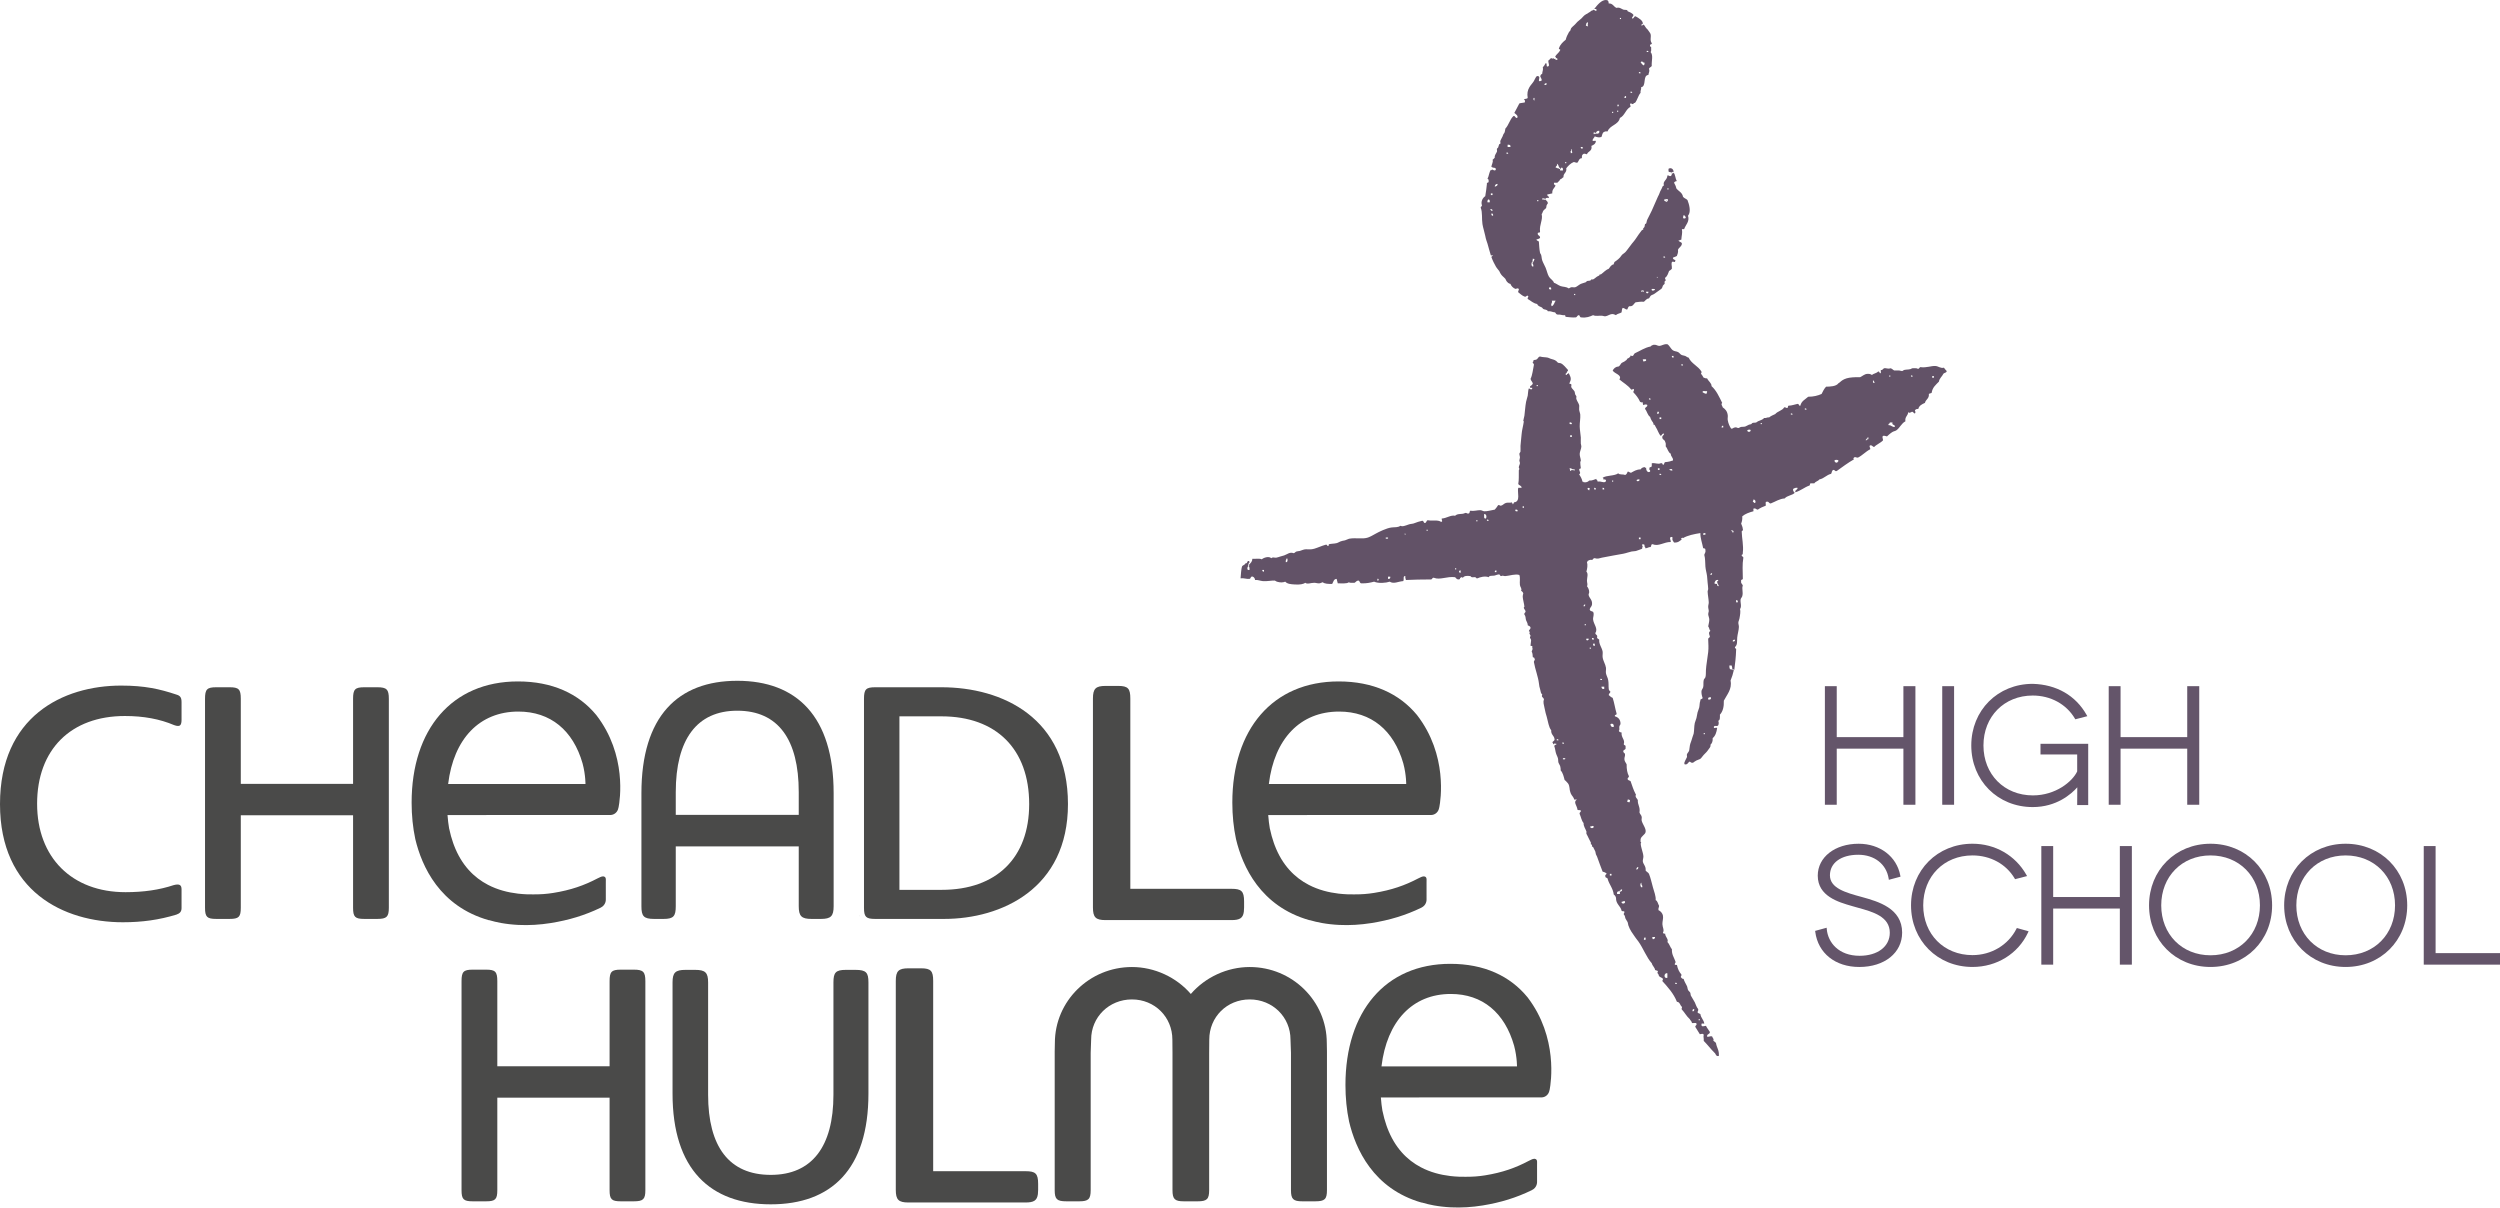 <?xml version="1.0" encoding="utf-8"?>
<!-- Generator: Adobe Illustrator 16.0.3, SVG Export Plug-In . SVG Version: 6.00 Build 0)  -->
<!DOCTYPE svg PUBLIC "-//W3C//DTD SVG 1.1//EN" "http://www.w3.org/Graphics/SVG/1.1/DTD/svg11.dtd">
<svg version="1.1" id="Layer_1" xmlns="http://www.w3.org/2000/svg" xmlns:xlink="http://www.w3.org/1999/xlink" x="0px" y="0px"
	 width="1046.796px" height="505.603px" viewBox="0 0 1046.796 505.603" enable-background="new 0 0 1046.796 505.603"
	 xml:space="preserve">
<g>
	<g>
		<path fill="#4A4A49" d="M52.29,299.805c7.835,0,14.583,1.249,20.632,3.818c0.632,0.23,1.182,0.354,1.615,0.354
			c0.733,0,1.482-0.305,1.482-2.561v-7.418c0-1.908-0.546-2.707-2.164-3.169c-6.976-2.324-13.264-3.761-23.105-3.761
			C26.215,287.068,0,300.104,0,336.689c0,36.482,26.577,49.479,51.449,49.479c8.113,0,15.229-1.015,22.398-3.197
			c1.519-0.506,2.172-1.328,2.172-2.75v-7.838c0-1.944-0.987-2.374-3.304-1.766c-5.953,1.986-12.552,2.955-20.146,2.955
			c-22.495,0-37.03-14.533-37.03-37.023C15.539,313.885,29.621,299.805,52.29,299.805z"/>
		<path fill="#4A4A49" d="M157.986,287.768h-5.46c-3.857,0-4.69,0.858-4.69,4.83v35.624h-47.011v-35.624
			c0-3.972-0.833-4.83-4.689-4.83h-5.601c-3.856,0-4.689,0.858-4.689,4.83v87.483c0,3.858,0.833,4.688,4.689,4.688h5.601
			c3.856,0,4.689-0.83,4.689-4.688v-38.703h47.011v38.703c0,3.858,0.833,4.688,4.69,4.688h5.46c3.927,0,4.83-0.875,4.83-4.688
			v-87.483C162.816,288.67,161.913,287.768,157.986,287.768z"/>
		<path fill="#4A4A49" d="M359.801,383.635c0.025-0.037,0.053-0.072,0.076-0.109c-0.024-0.059-0.053-0.111-0.076-0.17V383.635z"/>
		<path fill="#4A4A49" d="M366.456,384.77h28.85c23.928,0,51.87-12.59,51.87-48.08c0-36.07-27.373-48.922-52.989-48.922h-27.73
			c-3.857,0-4.69,0.858-4.69,4.83v87.483C361.766,383.939,362.599,384.77,366.456,384.77z M376.605,299.944h17.582
			c23.012,0,36.75,13.737,36.75,36.745c0,22.481-13.687,35.904-36.611,35.904h-17.721V299.944z"/>
		<path fill="#4A4A49" d="M515.624,372.16h-1.472h-40.865v-79.668c0-4.137-0.92-5.287-5.064-5.287h-5.294
			c-4.144,0-5.295,1.15-5.295,5.287v87.483c0,4.138,1.151,5.285,5.295,5.285h52.696c3.464,0,4.834-0.808,5.191-3.488
			c0.07-0.526,0.105-1.117,0.105-1.797v-2.528C520.92,373.08,519.768,372.16,515.624,372.16z"/>
	</g>
	<path fill="#4A4A49" d="M593.316,299.377c-7.434-8.985-18.45-14.049-32.796-14.049c-27.647,0-44.521,20.066-44.521,50.742
		c0,5.389,0.523,10.497,1.536,15.255c2.73,11.468,10.233,28.192,30.824,33.991l-0.002-0.055c1.682,0.491,3.385,0.899,5.111,1.211
		c0.002,0.002,0.004,0.002,0.006,0.002c0.041,0.008,0.086,0.014,0.127,0.021c0.563,0.1,1.126,0.186,1.692,0.269
		c0.442,0.062,0.891,0.12,1.343,0.175c0.174,0.021,0.347,0.039,0.521,0.059c0.537,0.06,1.08,0.113,1.632,0.159
		c0.169,0.013,0.34,0.024,0.51,0.036c0.468,0.037,0.939,0.067,1.416,0.092c4.505,0.219,9.055-0.066,13.5-0.777
		c7.712-1.234,14.354-3.275,20.848-6.396c2.421-1.14,2.257-3.476,2.257-3.476l0.004,0.004l-0.001-3.584l-0.001-3.323
		c0.004-0.138,0.011-0.525,0.011-1.482c0-1.274-0.954-1.302-1.253-1.28c-0.055,0.004-0.095,0.008-0.095,0.008l-0.001,0.004
		c-0.595,0.014-1.328,0.471-2.166,0.841c-5.515,2.892-11.107,4.882-18.532,6.068c-2.649,0.424-5.258,0.615-7.805,0.597
		c-0.118,0.004-0.235,0.007-0.355,0.009c-0.95,0.016-1.923,0.006-2.914-0.032c-1.206-0.046-2.438-0.141-3.686-0.283
		c-4.172-0.487-8.497-1.58-12.525-3.673c-5.852-3.036-11.068-8.175-14.266-16.589c-0.126-0.33-0.248-0.672-0.368-1.014
		c-0.637-1.818-1.186-3.775-1.627-5.895c-0.008,0.002-0.015,0.003-0.023,0.005c-0.315-1.831-0.545-3.743-0.691-5.738h16.261v-0.017
		H589.5h0.482h0.498h0.656h8.1c1.477-0.029,2.72-0.997,3.18-2.336c0.102-0.326,0.176-0.672,0.267-1.006
		C603.195,335.276,606.309,316.166,593.316,299.377z M588.806,328.266h-57.514c2.292-18.896,13.117-30.32,29.409-30.32
		c13.475,0,22.907,7.858,26.879,21.666c0.688,2.529,0.989,4.908,1.122,6.527C588.809,327.447,588.807,328.266,588.806,328.266
		L588.806,328.266z"/>
	<path fill="#4A4A49" d="M249.659,299.377c-7.434-8.985-18.45-14.049-32.793-14.049c-27.64,0-44.513,20.066-44.513,50.742
		c0,5.389,0.522,10.497,1.536,15.255c2.729,11.468,10.233,28.192,30.823,33.991l-0.002-0.055c1.678,0.491,3.382,0.899,5.109,1.211
		c0.002,0.002,0.004,0.002,0.005,0.002c0.042,0.008,0.085,0.014,0.126,0.021c0.563,0.1,1.127,0.186,1.692,0.269
		c0.443,0.062,0.891,0.12,1.343,0.175c0.173,0.021,0.347,0.039,0.52,0.059c0.536,0.06,1.08,0.113,1.63,0.159
		c0.169,0.013,0.34,0.024,0.51,0.036c0.467,0.037,0.938,0.067,1.415,0.092c4.502,0.219,9.052-0.066,13.497-0.777
		c7.711-1.234,14.354-3.275,20.848-6.396c2.421-1.14,2.257-3.476,2.257-3.476l0.004,0.004l-0.001-3.584l-0.001-3.323
		c0.004-0.138,0.011-0.525,0.011-1.482c0-1.274-0.954-1.302-1.253-1.28c-0.054,0.004-0.095,0.008-0.095,0.008l-0.001,0.004
		c-0.594,0.014-1.328,0.471-2.166,0.841c-5.515,2.892-11.107,4.882-18.532,6.068c-2.65,0.424-5.258,0.615-7.804,0.597
		c-0.119,0.004-0.236,0.007-0.355,0.009c-0.95,0.016-1.923,0.006-2.915-0.032c-1.206-0.046-2.437-0.141-3.682-0.283
		c-4.17-0.487-8.494-1.58-12.521-3.673c-5.85-3.036-11.066-8.175-14.264-16.589c-0.126-0.33-0.248-0.672-0.368-1.014
		c-0.636-1.818-1.186-3.775-1.627-5.895c-0.008,0.002-0.015,0.003-0.022,0.005c-0.315-1.831-0.545-3.743-0.691-5.738h16.261v-0.017
		h42.204h0.482h0.498h0.656h8.1c1.477-0.029,2.719-0.997,3.179-2.336c0.102-0.326,0.176-0.672,0.267-1.006
		C259.538,335.276,262.652,316.166,249.659,299.377z M245.148,328.266h-57.503c2.292-18.896,13.117-30.32,29.402-30.32
		c13.471,0,22.904,7.858,26.875,21.666c0.688,2.529,0.99,4.908,1.122,6.527C245.151,327.447,245.149,328.266,245.148,328.266
		L245.148,328.266z"/>
	<path fill="#4A4A49" d="M308.702,285.061c-24.816,0-40.127,14.841-40.127,47.068v47.308c0,4.173,0.93,5.333,5.336,5.333h3.941
		c4.178,0,5.104-1.16,5.104-5.333v-25.028h51.492v25.028c0,4.173,1.16,5.333,5.334,5.333h3.943c4.176,0,5.336-1.16,5.336-5.333
		v-47.308C349.061,299.901,333.522,285.061,308.702,285.061z M282.956,341.198v-9.532c0-22.023,8.814-34.082,25.746-34.082
		c17.166,0,25.746,12.059,25.746,34.082v9.532H282.956z"/>
</g>
<g>
	<polygon fill="#64556A" points="802.021,336.965 802.021,287.313 796.99,287.313 796.99,308.649 769.076,308.649 769.076,287.313 
		764.115,287.313 764.115,336.965 769.076,336.965 769.076,313.473 796.99,313.473 796.99,336.965 	"/>
	<rect x="813.25" y="287.313" fill="#64556A" width="4.962" height="49.652"/>
	<path fill="#64556A" d="M869.796,329.664c-0.021,1.291-0.041,3.441-0.041,6.939v0.5h4.614V311.43h-19.975v4.476h15.36v7.105
		c-1.962,4.2-8.951,10.035-18.544,10.035c-11.993,0-20.698-8.793-20.698-20.907s8.676-20.907,20.629-20.907
		c7.485,0,14.08,3.598,17.64,9.623l0.191,0.324L874,299.88l-0.32-0.567c-4.571-8.095-12.57-12.702-22.537-12.974
		c-14.669,0-25.73,11.092-25.73,25.8s11.062,25.799,25.73,25.799C861.132,337.938,867.283,332.487,869.796,329.664z"/>
	<polygon fill="#64556A" points="887.919,313.473 915.833,313.473 915.833,336.965 920.865,336.965 920.865,287.313 
		915.833,287.313 915.833,308.649 887.919,308.649 887.919,287.313 882.958,287.313 882.958,336.965 887.919,336.965 	"/>
	<path fill="#64556A" d="M779.69,375.617l-0.326-0.089c-6.459-1.766-13.138-3.591-13.138-9.02c0-5.228,4.66-8.605,11.871-8.605
		c6.749,0,11.739,3.9,12.714,9.937l0.088,0.546l4.873-1.306l-0.085-0.455c-1.482-7.977-8.495-13.336-17.45-13.336
		c-9.915,0-17.111,5.618-17.111,13.358c0,8.606,8.616,11.082,14.318,12.72l0.219,0.063c0.763,0.226,1.556,0.445,2.361,0.669
		c6.219,1.723,13.267,3.676,13.267,10.458c0,5.771-5.078,9.647-12.637,9.647c-8.814,0-13.257-5.601-13.75-11.15l-0.053-0.596
		l-4.819,1.313l0.056,0.433c1.163,8.92,8.396,14.684,18.428,14.684c10.566,0,17.945-5.922,17.945-14.4
		C796.46,380.287,786.37,377.478,779.69,375.617z"/>
	<path fill="#64556A" d="M844.304,388.939c-3.458,6.777-10.505,10.987-18.391,10.987c-11.953,0-20.629-8.764-20.629-20.838
		c0-12.114,8.676-20.907,20.629-20.907c7.485,0,14.08,3.598,17.64,9.623l0.191,0.324l5.027-1.3l-0.322-0.567
		c-4.61-8.123-13.035-12.973-22.536-12.973c-14.669,0-25.73,11.092-25.73,25.8s11.062,25.799,25.73,25.799
		c10.188,0,19.096-5.517,23.25-14.396l0.249-0.534l-4.922-1.382L844.304,388.939z"/>
	<polygon fill="#64556A" points="887.617,375.6 859.703,375.6 859.703,354.263 854.741,354.263 854.741,403.915 859.703,403.915 
		859.703,380.423 887.617,380.423 887.617,403.915 892.648,403.915 892.648,354.263 887.617,354.263 	"/>
	<path fill="#64556A" d="M925.576,353.289c-14.669,0-25.73,11.092-25.73,25.8s11.062,25.799,25.73,25.799
		c14.708,0,25.799-11.091,25.799-25.799S940.284,353.289,925.576,353.289z M925.576,399.996c-11.953,0-20.629-8.793-20.629-20.907
		s8.676-20.907,20.629-20.907c11.994,0,20.699,8.793,20.699,20.907S937.57,399.996,925.576,399.996z"/>
	<path fill="#64556A" d="M982.148,353.289c-14.669,0-25.73,11.092-25.73,25.8s11.062,25.799,25.73,25.799
		c14.708,0,25.799-11.091,25.799-25.799S996.856,353.289,982.148,353.289z M982.148,399.996c-11.953,0-20.629-8.793-20.629-20.907
		s8.676-20.907,20.629-20.907c11.994,0,20.699,8.793,20.699,20.907S994.142,399.996,982.148,399.996z"/>
	<polygon fill="#64556A" points="1019.83,399.093 1019.83,354.263 1014.867,354.263 1014.867,403.915 1046.796,403.915 
		1046.796,399.093 	"/>
</g>
<path fill="#4A4A49" d="M265.395,406.013h-5.459c-3.857,0-4.689,0.858-4.689,4.83v35.624h-47.012v-35.624
	c0-3.972-0.832-4.83-4.689-4.83h-5.6c-3.857,0-4.69,0.858-4.69,4.83v87.483c0,3.858,0.833,4.688,4.69,4.688h5.6
	c3.857,0,4.689-0.83,4.689-4.688v-38.703h47.012v38.703c0,3.858,0.832,4.688,4.689,4.688h5.459c3.928,0,4.83-0.875,4.83-4.688
	v-87.483C270.225,406.915,269.323,406.013,265.395,406.013z"/>
<path fill="#4A4A49" d="M429.391,490.405h-1.472h-37.181v-79.668c0-4.137-0.921-5.287-5.064-5.287h-5.295
	c-4.145,0-5.295,1.15-5.295,5.287v87.483c0,4.138,1.15,5.285,5.295,5.285h49.012c3.465,0,4.834-0.808,5.191-3.488
	c0.07-0.526,0.105-1.117,0.105-1.797v-2.528C434.688,491.325,433.536,490.405,429.391,490.405z"/>
<path fill="#4A4A49" d="M358.196,406.101h-4.018c-4.258,0-5.2,1.14-5.2,5.25v47.035c0,21.682-8.983,33.556-26.24,33.556
	c-17.493,0-26.237-11.874-26.237-33.556v-47.035c0-4.11-1.182-5.25-5.438-5.25h-4.019c-4.255,0-5.437,1.14-5.437,5.25v46.577
	c0,31.729,15.836,46.345,41.13,46.345c25.293,0,40.896-14.615,40.896-46.345v-46.577
	C363.634,407.24,362.687,406.101,358.196,406.101z"/>
<path fill="#4A4A49" d="M555.552,436.688c0-17.521-14.476-31.777-32.269-31.777c-9.438,0-18.599,4.257-24.66,11.287
	c-6.062-7.03-15.225-11.287-24.66-11.287c-17.794,0-32.27,14.256-32.27,31.777l-0.072,3.637v58.001c0,3.813,0.917,4.688,4.903,4.688
	h5.403c3.825,0,4.761-0.918,4.761-4.688v-57.476l0.195-5.551c0-9.432,7.501-16.819,17.079-16.819
	c9.575,0,16.936,7.388,16.936,16.819l0.047,5.567v57.459c0,3.771,0.936,4.688,4.762,4.688h2.902h0.026h2.902
	c3.826,0,4.762-0.918,4.762-4.688v-57.459l0.047-5.567c0-9.432,7.36-16.819,16.937-16.819c9.577,0,17.078,7.388,17.078,16.819
	l0.196,5.551v57.476c0,3.771,0.935,4.688,4.761,4.688h5.402c3.986,0,4.903-0.875,4.903-4.688v-58.001L555.552,436.688z"/>
<path fill="#4A4A49" d="M639.641,417.622c-7.334-8.985-18.203-14.049-32.358-14.049c-27.271,0-43.919,20.066-43.919,50.742
	c0,5.389,0.517,10.497,1.516,15.255c2.693,11.468,10.097,28.192,30.409,33.991l-0.002-0.055c1.656,0.491,3.338,0.899,5.042,1.211
	c0.002,0.002,0.004,0.002,0.006,0.002c0.042,0.008,0.084,0.014,0.124,0.021c0.556,0.1,1.112,0.186,1.67,0.269
	c0.438,0.062,0.88,0.12,1.326,0.175c0.171,0.021,0.342,0.039,0.514,0.059c0.528,0.06,1.064,0.113,1.607,0.159
	c0.168,0.013,0.336,0.024,0.504,0.036c0.46,0.037,0.926,0.067,1.396,0.092c4.442,0.219,8.933-0.066,13.319-0.777
	c7.609-1.234,14.163-3.275,20.57-6.396c2.388-1.14,2.226-3.476,2.226-3.476l0.004,0.004l-0.001-3.584l-0.001-3.323
	c0.004-0.138,0.011-0.525,0.011-1.482c0-1.274-0.94-1.302-1.235-1.28c-0.055,0.004-0.094,0.008-0.094,0.008l-0.002,0.004
	c-0.586,0.014-1.309,0.471-2.137,0.841c-5.441,2.892-10.959,4.882-18.285,6.068c-2.615,0.424-5.188,0.615-7.701,0.597
	c-0.118,0.004-0.233,0.007-0.351,0.009c-0.938,0.016-1.898,0.006-2.877-0.032c-1.189-0.046-2.405-0.141-3.634-0.283
	c-4.114-0.487-8.382-1.58-12.354-3.673c-5.773-3.036-10.917-8.175-14.072-16.589c-0.125-0.33-0.245-0.672-0.362-1.014
	c-0.629-1.818-1.171-3.775-1.606-5.895c-0.007,0.002-0.015,0.003-0.021,0.005c-0.313-1.831-0.539-3.743-0.683-5.738h16.042v-0.017
	h41.646h0.477h0.492h0.647h7.991c1.457-0.029,2.683-0.997,3.136-2.336c0.101-0.326,0.175-0.672,0.265-1.006
	C649.389,453.521,652.461,434.411,639.641,417.622z M635.192,446.511h-56.739c2.261-18.896,12.939-30.32,29.009-30.32
	c13.294,0,22.603,7.858,26.521,21.666c0.679,2.529,0.977,4.908,1.107,6.527C635.195,445.692,635.193,446.511,635.192,446.511
	L635.192,446.511z"/>
<g>
	<path fill="#625267" d="M813.958,153.956c-1.402,0.38-2.281-0.614-3.499-0.702c-1.92-0.136-3.792,0.85-6.326,0.469
		c-0.546,0.068-0.429,0.809-1.159,0.701c-0.449-0.419-1.551-0.175-2.34-0.233c-0.975,0.731-2.008,0.4-3.275,0.701
		c-0.371,0.088-0.575,0.449-0.945,0.468c-0.283,0.02-0.839-0.214-1.16-0.233c-0.701-0.048-1.413,0.039-2.105,0
		c-0.613-0.254-0.877-0.848-1.638-0.936c-0.906,0.447-1.764-0.195-2.573,0c-0.535,0.126-0.673,0.984-1.404,0.701
		c-0.136,0.41,0.273,1.374-0.232,1.404c-0.459-0.098-0.186-0.906-0.936-0.702c-0.635,0.692-1.862,0.79-2.574,1.403
		c-0.623-0.438-1.198-0.497-1.871-0.468c-1.238,0.049-2.203,1.053-3.051,1.404c-2.203-0.06-4.328,0.088-5.615,0.468
		c-0.604,0.176-1.247,0.467-1.627,0.701c-0.936,0.565-1.082,0.937-1.871,1.404c-0.927,1.325-3.617,1.374-5.146,1.403
		c-0.79,0.848-1.355,1.93-1.872,3.041c-1.569,0.702-3.363,1.17-5.614,1.17c-1.219,1.121-2.885,1.794-3.275,3.743
		c-0.906,0.204-0.391-1.024-1.404-0.702c-1.18,0.225-2.134,0.672-3.508,0.702c-0.488,0.067-0.059,1.033-0.702,0.935
		c-0.565,0.099-0.517-0.428-1.17-0.233c-0.789,1.403-2.769,1.599-3.743,2.808c-0.926,0.409-1.842,0.81-2.573,1.403
		c-0.906-0.127-1.149,0.419-2.104,0.234c-0.527,0.78-1.832,1.023-2.584,1.402c-0.273,0.146-0.409,0.362-0.691,0.469
		c-0.479,0.185-1.111,0.029-1.638,0.234c-0.087,0.028-0.331,0.39-0.478,0.468c-0.293,0.166-0.547,0.059-0.936,0.233
		c-0.497,0.234-0.945,0.487-1.395,0.701c-0.564,0.264-1.082,0.108-1.871,0.234c-0.438,0.068-0.858,0.449-1.17,0.469
		c-0.525,0.019-0.906-0.497-1.413-0.234c-0.731-0.039-0.78,0.624-1.628,0.469c-0.595-0.928-1.15-2.048-1.404-3.51
		c-0.127-0.702,0.088-1.462,0-2.104c-0.234-1.668-1.003-2.516-2.105-3.276c-0.106-0.634-0.886-1.199-0.232-1.872
		c-1.258-2.572-2.438-5.214-4.455-7.017c0.058-1.287-1.287-1.989-1.871-3.275c-0.713,0.165-0.849-0.244-1.395-0.233
		c-0.429-0.519-0.634-1.249-1.17-1.639c0.068-0.312,0.332-0.448,0.225-0.936c-1.385-2.358-4.201-3.285-5.371-5.849
		c-0.623-0.097-0.809-0.428-1.404-0.702c-0.448-0.194-1.149-0.204-1.646-0.468c-0.497-0.272-0.857-0.896-1.404-1.17
		c-0.662-0.331-1.501-0.292-2.095-0.701c-0.995-0.673-1.374-1.938-2.349-2.573c-1.59-0.194-2.154,0.644-3.5,0.702
		c-0.838-0.099-1.248-0.624-2.35-0.468c-0.429,0.185-0.936,0.302-1.17,0.702c-2.592,0.517-4.376,1.851-6.539,2.807
		c-0.469,0.234-0.537,0.868-0.937,1.169c-0.409,0.02-0.731-0.048-0.936-0.233c0.039,0.771-1.023,1.229-1.413,1.404
		c-0.059,0.028-0.166,0.409-0.225,0.467c-0.721,0.604-1.179,0.858-1.881,1.17c-0.663,0.303-0.858,1.481-1.638,1.638
		c-1.228,0.088-1.833,0.809-2.329,1.638c0.701,1.364,4.113,1.843,2.807,3.742c1.628,1.415,3.626,2.447,4.913,4.211
		c0.575,0.303,0.965-0.682,1.169,0c0.186,0.663-0.332,0.604-0.233,1.17c1.101,1.151,2.124,2.398,2.808,3.978
		c0.262,0.194,0.623,0.311,1.17,0.233c-0.039,0.575-0.049,1.13,0.467,1.17c-0.039-0.381,1.434-0.381,1.404,0
		c0.058,0.926-1.004,0.711-0.936,1.638c0.837,0.945,1.014,2.563,2.095,3.274c0.165,0.653,0.419,1.093,0.712,1.639
		c0.205,0.409,0.857,0.867,0.691,1.637c0.645-0.146,0.673,0.536,0.937,0.936c0.839,1.229,1.179,2.777,2.114,3.743
		c0.576-0.194,0.488-1.072,1.395-0.935c0.02,0.876-1.004,0.711-0.692,1.871c0.177,0.76,1.121,0.75,1.16,1.637
		c0.37,0.341,0.214,1.2,0.243,1.872c0.819,0.896,0.955,2.465,2.106,3.04c-0.03,1.277,1.032,1.462,0.936,2.809
		c-0.966,0.359-2.027,0.623-3.285,0.701c-0.507,0.186-0.303,1.102-0.926,1.17c-0.205-0.341-0.195-0.906-0.937-0.703
		c-1.14,0.557-2.231-0.232-3.742,0c-0.049,0.664,0.195,1.609-0.479,1.639c-0.155,0-0.301,0-0.457,0l0.117,0.43l-0.352,0.271
		c0.098,0.449,0.662,0.419,0.458,1.17c-0.955,0.674-1.765-0.467-1.638-1.638l-0.34,0.118l-0.117-0.352
		c-0.947,0-1.512,0.37-1.872,0.936c-1.774,0.02-2.817,0.779-3.977,1.403c-0.692,0.059-0.722-0.525-1.413-0.468
		c-0.293,0.556-0.439,1.268-1.161,1.404c-0.771-0.409-2.368,0.028-2.816-0.702c-1.589,1.209-4.854,0.751-6.54,1.871l0.351,0.273
		l-0.116,0.429c0.662-0.049,1.266-0.029,1.169,0.702c-0.604,1.092-2.145-0.156-3.519,0.233c0.175-0.721-0.635-0.448-0.458-1.169
		c-1.005,0.243-1.706,0.799-3.042,0.701c-0.506,0.517-1.141,0.887-2.349,0.701c-0.05-0.185-0.195-0.271-0.468-0.233
		c-0.244-1.229-0.809-2.153-1.395-3.041c0.877-0.683,0.068-1.149,0-2.105c0.059-0.331,0.508-0.263,0.702-0.468
		c-0.127-0.916-0.263-1.94-0.233-2.573c0.01-0.312,0.253-0.312,0.233-0.701c-0.068-0.937-0.517-1.853-0.468-2.809
		c0.039-0.964,0.634-1.978,0.692-3.04c0.02-0.303-0.195-0.828-0.225-1.17c-0.088-0.849,0.049-1.726,0-2.573
		c-0.088-1.443-0.448-3.148-0.468-4.68c-0.029-1.715,0.352-3.313,0.234-4.911c-0.059-0.684-0.42-1.434-0.469-2.105
		c-0.068-0.741,0.117-1.365,0-1.872c-0.175-0.751-0.896-1.667-1.169-2.573c-0.117-0.351,0.077-0.81,0-1.169
		c-0.03-0.088-0.429-0.575-0.468-0.703c-0.176-0.448-0.146-0.975-0.234-1.169c-0.37-0.721-1.082-1.18-1.403-1.871
		c-0.156-0.321,0.136-0.84,0-1.171c-0.205-0.487-1.072,0.06-0.712-0.701c0.234-0.604,0.468-0.955,0.478-1.638
		c0.01-0.799-0.478-1.569-0.702-2.105c-0.059-0.186-0.204-0.273-0.467-0.233l-0.117,0.351l-0.352-0.117c0,0.156,0,0.312,0,0.468
		c-0.156,0-0.312,0-0.467,0c0-0.156,0-0.312,0-0.468l0.116-0.351l0.351,0.117c-0.254-0.877,0.575-0.663,0.469-1.404
		c-0.907-0.944-1.872-2.31-3.041-2.807c-0.283-0.118-0.829-0.049-1.17-0.234c-0.195-0.097-0.469-0.536-0.702-0.702
		c-0.849-0.594-1.364-0.623-2.339-0.935c-0.537-0.166-0.79-0.381-1.17-0.469c-1.063-0.234-2.164-0.126-3.275-0.468
		c-0.779,0.078-0.838,0.887-1.403,1.171c-0.36,0.419-1.608-0.05-1.403,0.935c-0.8,0.438,0.398,0.818,0.233,1.404
		c-0.438,1.979-0.595,4.25-1.403,5.848c0.137,0.877,0.877,1.15,0.936,2.104c-0.342,0.362-0.595,0.82-1.17,0.938l0.117,0.35
		l-0.117,0.352c0.313,0,0.624,0,0.936,0c0.107,0.731-0.594,0.839-0.936,0.468l-0.234-0.116l-0.233-0.117
		c-0.37,0.691-0.292,2.085-0.478,3.041c-0.156,0.848-0.537,1.696-0.691,2.573c-0.4,2.203-0.43,3.781-0.703,5.848
		c-0.098,0.712-0.467,1.745-0.467,2.106c0,0.098,0.214,0.331,0.233,0.232c-0.263,1.96-0.81,3.637-0.936,5.381
		c-0.156,1.989-0.38,3.423-0.468,4.913c-0.049,0.79,0.088,1.6,0,2.34c-0.049,0.359-0.449,0.614-0.468,0.935
		c-0.039,0.459,0.263,1.103,0.233,1.639c-0.029,0.42-0.233,0.798-0.233,1.17c-0.011,0.359,0.263,0.759,0.233,1.168
		c-0.049,0.557-0.399,1.034-0.468,1.639c-0.048,0.322,0.224,0.623,0.234,0.701c0,0.294-0.234,0.332-0.234,0.703
		c-0.048,2.339,0.098,3.908-0.233,5.614c0.292,0.712,1.394,0.623,1.403,1.637c-0.468,0-0.936,0-1.403,0
		c-0.557,1.687,1.199,5.955-1.872,6.083l0.117,0.35l-0.351,0.118c0.049,0.399-0.273,0.575-0.244,0l-0.342-0.118l0.117-0.35
		c-0.877,0.282-1.822,0.019-2.572,0.234c-0.839,0.243-1.336,1.032-2.105,1.168c-0.565,0.099-0.518-0.428-1.17-0.233
		c-0.429,0.673-0.887,1.307-1.404,1.871c-1.15,0.196-3.385,0.8-4.449,0.702c-0.566-0.059-1.025-0.458-1.64-0.468
		c-1.297-0.02-2.622,0.497-4.211,0.234c-0.332,0.303-0.108,1.149-0.702,1.17c-0.722,0.165-0.692-0.4-1.403-0.233
		c-1.365,0.769-3.042,0.028-4.212,1.169c-1.784-0.419-3.578,1.071-5.625,1.17c-0.089,0.711,0.623,1.188-0.225,1.403
		c-1.53-1.015-3.432-0.283-5.625-0.702c-0.614,0.166-0.487,1.063-1.16,1.17c-0.683-0.029-0.409-0.995-1.17-0.936
		c-1.111,0.225-2.359,0.644-3.052,0.936c-0.848,0.37-1.17,0.264-2.096,0.468c-0.41,0.087-0.955,0.331-1.404,0.468
		c-1.082,0.322-1.657,0.614-2.573,0.234c-1.102,0.789-2.35,0.507-3.744,0.701c-2.086,0.283-5.225,1.823-6.55,2.573
		c-1.14,0.644-2.231,1.268-3.274,1.639c-2.154,0.75-5.098,0.009-7.721,0.467c-0.525,0.088-1.15,0.478-1.881,0.702
		c-0.313,0.098-0.819,0.146-1.16,0.233c-1.209,0.293-1.54,0.731-2.34,0.936c-1.063,0.273-2.251,0.195-3.275,0.469
		c-0.028,0.37,0.03,0.809-0.467,0.701c-0.371-0.097-0.205-0.74-0.936-0.467c-1.502,0.398-3.09,1.159-4.68,1.637
		c-1.433,0.429-2.339,0.224-3.508,0.234c-0.907,0.01-1.785,0.468-2.574,0.701c-0.381,0.108-1.043,0.088-1.403,0.234
		c-0.536,0.205-0.634,0.614-1.17,0.702c-1.599-0.614-2.642,0.468-3.977,0.936c-0.526,0.175-1.043,0.272-1.638,0.468
		c-0.517,0.166-1.179,0.39-1.638,0.468c-0.79,0.136-1.404-0.409-2.105,0.234c-0.994-0.984-3.236-0.225-3.977,0.467
		c-0.916-0.497-2.69-0.117-3.977-0.233c0.02,1.346-0.838,1.813-1.403,2.573l0.117,0.352l-0.117,0.351
		c0.263,0.272,0.263,0.829,0.233,1.403c-1.16,0.205-0.965-0.77-0.702-1.403c0.078,0,0.156,0,0.234,0l-0.117-0.351l0.117-0.352
		c-0.166-0.848,0.965-0.906,0.234-1.637c-0.965-0.186-0.449,1.12-1.404,0.936c-0.244,0.623-0.946,0.77-1.403,1.169
		c-0.556,1.404-0.478,3.432-0.702,5.146c1.501-0.185,2.3,0.352,3.743,0.234c0.663-0.117,0.332-1.219,1.404-0.936
		c0.526,0.253,0.848,0.711,0.936,1.402c1.14-0.136,2.144,0.381,3.275,0.469c1.774,0.146,3.87-0.321,4.913-0.234
		c0.263,0.021,0.643,0.391,0.936,0.469c1.53,0.438,2.476,0.38,3.509,0c0.848,0.945,2.242,1.063,3.977,1.17
		c2.242,0.146,3.529-0.146,4.445-0.703c0.77,0.742,2.32-0.019,3.742,0c0.741,0.011,1.414,0.303,2.105,0.234
		c0.576-0.058,0.945-0.36,1.404-0.467c0.857,0.701,2.379,0.73,3.977,0.701c0.517-0.8,0.585-2.066,1.871-2.105
		c0.117,0.653,0.342,1.219,0.469,1.871c1.637-0.068,3.693,0.273,4.678-0.467c0.439,0.418,1.541,0.165,2.34,0.232
		c0.585-0.271,0.78-0.936,1.638-0.936c0.683,0.177,0.448,1.268,1.403,1.17c2.008,0.059,3.606-0.292,5.146-0.701
		c1.871,0.818,4.981,0.536,6.551,0c1.754,1.092,3.412-0.068,5.614-0.234c0.586-0.419-0.302-2.319,0.937-2.105
		c-0.136,0.761,0.156,1.092,0.234,1.637c3.324-0.136,6.259-0.232,10.528-0.232c0.546-0.068,0.43-0.81,1.17-0.703
		c2.555,1.063,5.47-0.691,8.892-0.232c0.429,0.34,0.614,0.936,1.404,0.936c0.321,0.009,0.507-0.107,0.701-0.234l-0.116-0.352
		l0.351-0.117c0.048-0.185,0.195-0.271,0.468-0.232l0.233,0.116l0.234,0.116c0.458-0.828,1.755-0.896,3.042-0.701
		c0.331,0.049,0.253,0.37,0.702,0.469c0.429,0.097,1.053-0.088,1.403,0c0.487,0.116,0.468,0.681,0.936,0.467
		c1.092-0.506,3.22-1.081,4.686-0.467c0.302-0.858,1.774-0.479,2.573-0.703c1.004-0.292,2.174-0.984,2.34,0.234l0.234-0.117
		l0.233,0.117c0.634-0.429,0.751,0.068,1.638,0c1.832-0.146,4.123-1.014,5.849-0.468c0.458,1.315,0.048,2.836,0.233,4.211
		c0.107,0.868,0.984,1.588,0.468,2.339c0.38,0.313,0.8,0.596,0.937,1.17c-0.137,0.439-0.244,0.945-0.234,1.403
		c0.01,0.956,0.74,3.49,0.701,4.211c-0.009,0.127-0.321,0.117-0.233,0.468c0.146,0.654,0.839,1.043,0.692,1.639
		c-0.098,0.448-0.663,0.418-0.459,1.169c0.664,0.731,0.439,1.784,0.703,2.339c0.291,0.644,0.76,1.453,0.691,2.105
		c0.487,0.302,1.189,0.371,1.18,1.17c-0.098,0.604-0.702,0.702-0.702,1.403c0.751,0,0.175,0.604,0.233,0.936
		c0.029,0.205,0.459,0.586,0.469,0.936c0,0.294-0.322,0.333-0.234,0.703c0.127,0.575,0.448,0.575,0.468,1.17
		c0.01,0.643-0.214,1.364-0.233,2.104c-0.098,0.556,1.063-0.127,0.701,0.702c0.293,1.023,0.068,1.043-0.233,1.872
		c0.351,0.584,0.448,1.423,0.468,2.338c0.215,0.255,0.857,0.069,0.701,0.703c0.508,0.497-0.302,0.691-0.233,1.403
		c0.517,3.002,1.794,6.15,2.105,8.89c0.126,1.208,0.233,1.569,0.468,2.339c0.361,1.208,0.244,1.823,0.936,2.339
		c-0.565,1.258,0.546,1.023,0.701,2.105c-0.467,1.122-0.009,2.164,0.234,3.51c0.293,1.667,0.625,2.67,0.936,3.743
		c0.614,2.163,0.79,4.249,1.872,5.614c-0.165,1.871,1.248,2.184,1.394,3.742c0.049,0.819-0.789,0.771-0.926,1.404
		c0.439,0.028,0.156,0.771,0.702,0.702l0.116-0.352l0.352,0.117c0.155,0,0.312,0,0.468,0c0,0.156,0,0.312,0,0.468
		c-0.156,0-0.313,0-0.468,0l-0.117,0.351l-0.351-0.117c0.409,1.112,0.497,1.882,0.692,2.809c0.263,1.169,0.711,1.744,0.945,2.572
		c0.166,0.624,0.049,1.258,0.233,1.872c0.127,0.438,0.556,0.926,0.702,1.403c0.186,0.634,0.225,1.18,0.234,1.872
		c0.916,0.945,1.237,2.494,1.637,3.977c0.565,0.36,0.926,0.936,1.404,1.403c0.818,1.053,0.584,2.768,0.936,3.51
		c0.068,0.165,0.107,0.389,0.233,0.701c0.38,0.984,1.346,1.628,1.403,2.573c0.391,0,0.78,0,1.17,0
		c-1.695,1.053,0.049,2.466,0.234,4.211c0.156,0.458,1.296-0.059,1.403,0.467c0.107,0.742-0.722,0.527-0.468,1.404
		c0.565,1.229,0.77,2.816,1.628,3.743c-0.068,1.326,0.771,2.368,1.179,3.509c0.098,0.273-0.087,0.653,0,0.937
		c0.088,0.302,0.313,0.584,0.469,0.936c0.448,1.052,0.984,1.91,1.403,2.808c0.087,0.193-0.098,0.506,0,0.701
		c0.039,0.088,0.409,0.127,0.468,0.234c0.088,0.185-0.098,0.506,0,0.701c0.039,0.088,0.409,0.127,0.468,0.234
		c0.341,0.652,0.663,1.267,0.927,1.871c0.136,0.302,0.107,0.838,0.243,1.17c0.126,0.322,0.341,0.623,0.468,0.936
		c0.838,2.252,1.482,4.191,2.34,6.316c0.613,0.155,1.188,0.37,1.637,0.701c0.039,0.663-0.799,0.459-0.467,1.404
		c0.019,0.604,0.906,0.331,0.936,0.936c0.662,2.379,2.223,3.851,2.563,6.55c0.479,0.313,0.801,0.771,0.945,1.404
		c-0.078,2.642,1.872,3.275,2.34,5.38c0.137,0.399,1.102-0.02,1.17,0.468c0.088,0.565-0.43,0.507-0.234,1.17
		c0.557,0.39,0.449,1.082,0.692,1.638c0.263,0.584,0.722,1.071,0.937,1.637c0.146,0.361,0.126,0.839,0.243,1.17
		c0.644,1.97,1.813,3.471,2.808,4.913c0.408,0.614,0.905,1.188,1.403,1.871c2.017,2.798,3.47,6.813,5.614,9.124
		c0.263,1.131,1.18,1.628,1.394,2.807c0.303,0.322,1.151,0.098,1.179,0.702c-0.496,0.546,0.039,0.839,0.234,1.17
		c0.107,0.186,0.088,0.517,0.234,0.701c0.449,0.565,1.354,0.614,1.638,1.17c0.048,0.438-0.273,0.517-0.234,0.936
		c2.33,2.584,4.68,5.147,6.083,8.655c1.326,0.069,1.267,1.531,2.105,2.106c0.136,0.751-0.439,0.721,0,1.17
		c1.17,1.247,1.969,2.855,3.275,3.977c0.243,0.604,0.838,0.867,0.925,1.638c0.565,0.146,1.706-0.293,1.882,0.233
		c0.244,0.878-0.586,0.663-0.478,1.403c0.672,0.975,1.208,2.066,1.881,3.041c0.779-0.028,1.238-0.467,1.638,0.234
		c-0.254,0.945,0.088,1.287,0,2.573c1.56,1.56,2.886,3.354,4.445,4.912c0.682,0.4,0.486,1.688,1.871,1.404
		c0.234-2.427-0.906-3.47-1.18-5.38c-0.244-0.537-0.906-0.654-1.16-1.17c0.469-0.498-0.341-1.043-0.468-1.639
		c-0.857-0.282-1.853,0.469-2.114,0c-0.099-1.12,1.197-0.837,1.179-1.871c-0.536-0.877-1.188-1.618-1.647-2.573
		c-0.779,0.088-2.076,0.702-1.871-0.701c-0.039-0.507,0.838-0.107,1.179-0.234c-0.243-1.628-1.423-2.319-1.638-3.977
		c-0.351-0.273-0.965-0.292-1.179-0.702c0-0.556,0.409-0.691,0.243-1.403c-0.73-0.819-0.945-1.891-1.403-2.808
		c-0.507-1.004-1.13-1.822-1.638-2.807c-0.175-0.341-0.088-0.828-0.234-1.17c-0.214-0.448-0.74-0.771-0.945-1.17
		c-0.262-0.555-0.233-1.131-0.457-1.638c-0.459-1.004-1.131-1.939-1.414-3.041c-0.673,0.06-0.799-0.438-1.16-0.701
		c-0.098-0.565,0.42-0.508,0.225-1.17c-0.916-1.023-1.559-2.329-1.861-3.978c-0.352-0.039-0.867,0.088-0.936-0.233
		c0.077-0.828,0.643-0.575,0.233-1.403c-0.546-1.569-1.511-2.71-1.403-4.913c-0.75-0.887-1.033-2.241-1.881-3.041
		c0.594-1.219-0.945-2.105-0.937-3.509c-0.526,0.067-0.878-0.059-0.926-0.468c0.644-1.015-0.195-2.136-0.234-3.509
		c-0.049-1.151,0.448-2.389,0.234-3.51c-0.253-1.247-1.102-1.998-1.872-2.339c-0.186-0.878,0.283-1.121,0.234-1.871
		c-0.487-0.771-0.556-1.95-1.413-2.34c0.146-1.696-0.673-3.548-1.161-5.381c-0.525-1.95-0.964-3.928-1.637-5.614
		c-0.313-0.624-1.033-0.838-1.414-1.403c0.234-1.735-0.954-2.524-1.158-3.743c-0.108-0.585,0.232-1.413,0.232-2.105
		c-0.01-1.599-1.646-5.283-0.945-5.848c0.156-0.117-0.234-0.294-0.224-0.234c-0.021-0.37-0.059-0.81,0-1.17
		c0.194-1.326,1.911-1.872,2.095-3.041c0.244-1.472-1.188-3.061-1.637-4.679c-0.156-0.604,0.098-1.141,0-1.638
		c-0.156-0.839-0.683-1.004-0.936-1.871c0.391-2.33-0.809-3.08-0.692-5.146c-0.233-0.635-0.81-0.906-0.936-1.638
		c-0.029-0.634,0.38-0.469,0-0.936c-0.878-1.618-1.442-3.549-2.105-5.381c-0.351-0.273-0.966-0.293-1.179-0.702
		c-0.244-0.877,0.584-0.663,0.477-1.403c-0.672-1.276-0.984-2.925-0.936-4.913c-0.303-0.711-0.867-1.17-0.936-2.105
		c-0.078-0.936,0.41-1.296,0.233-2.339c-0.263-0.36-0.771-0.487-0.711-1.17c0.224-0.634,1.276-0.448,0.936-1.638
		c0.321-1.022-0.896-0.497-0.692-1.403c0.566-1.647-1.209-2.593-0.936-4.679c-0.546-0.078-1.014-0.244-1.17-0.701
		c0.458-0.469,0.068-1.151,0.234-1.872c0.137-0.604,0.536-0.565,0.468-1.403c-0.136-1.521-0.937-2.408-2.339-2.808
		c-0.254-0.878,0.877-0.37,0.701-1.17c-0.623-2.105-0.955-4.513-1.637-6.55c-0.683-0.253-1.131-0.751-1.648-1.17
		c0.01-0.701,0.614-0.8,0.713-1.404c-0.273-0.35-0.684-0.574-0.713-1.169c-0.145-1.286,0.021-2.447-0.234-3.742
		c-0.174-0.966-0.759-1.872-0.925-2.809c-0.146-0.759,0.106-1.568,0-2.339c-0.215-1.471-1.218-2.856-1.403-4.445
		c-0.088-0.711,0.117-1.646,0-2.338c-0.293-1.639-1.619-3.101-1.414-4.913c-0.205-0.409-0.857-0.391-0.926-0.936
		c0.39-1.248-0.702-1.014-0.711-1.872c1.236-1.861-0.684-3.636-0.927-5.614c-0.146-1.141,0.604-2.096,0-3.274
		c-0.536-0.322-1.462-0.254-1.403-1.17c0.244-0.8,0.818-1.015,0.936-1.872c0.264-1.949-1.111-2.622-1.403-3.977
		c-0.088-0.361,0.233-0.896,0.233-1.17c-0.01-1.17-0.438-1.842-0.936-2.573c0.438-0.585-0.02-1.452,0-2.34
		c0.02-1.335,0.663-2.826-0.234-3.742c0.332-1.189,0.625-2.71,0.234-3.978c0.176-0.048,0.264-0.195,0.234-0.467
		c0.506-0.264,0.955-0.604,1.871-0.469c0.546-0.068,0.429-0.809,1.17-0.701c1.268,0.419,1.93,0,3.041-0.234
		c3.217-0.672,6.024-1.092,8.88-1.638c1.237-0.233,2.437-0.721,3.509-0.936c0.936-0.186,1.248-0.049,1.871-0.234
		c0.946-0.282,1.823-0.682,2.584-0.936l-0.117-0.429l0.352-0.272c-0.205-0.273-0.313-0.625-0.234-1.17
		c0.399-0.02,0.721,0.049,0.936,0.234c0,0.233,0,0.467,0,0.701l0.352,0.273l-0.117,0.428c1.071,0.147,1.345-0.525,2.328-0.467
		c0.361-0.352,0.078-1.336,0.945-1.17c2.321,1.053,4.689-0.995,7.487-0.936c0.106-0.595-0.858-2.027,0.233-2.105
		c0.838-0.146,0.321,0.76,0.468,1.17c0.205,0.584,0.469,0.76,0.692,1.17c1.657,0.097,2.457-0.674,3.285-1.404h-0.244v-0.234
		c-0.37-0.078,0.02-0.331,0.479-0.234l0.117-0.35l0.105,0.35c1.979-1.149,4.572-1.666,7.262-2.104
		c-0.029,2.164,0.731,4.025,1.17,6.315c0.439,0.099,1.005,0.088,0.937,0.702c0.224,1.082-0.313,1.413-0.469,2.105
		c0.469,1.608,0.331,3.246,0.469,4.913c0.097,1.335,0.536,2.651,0.692,3.977c0.116,0.868,0.155,1.892,0.243,2.807
		c0.068,0.829,0.243,1.872,0.233,2.574c-0.01,0.448-0.264,0.75-0.233,1.169c0.068,1.443,0.409,3.022,0.468,4.445
		c0.02,0.633-0.244,1.198-0.234,1.871c0,0.673,0.264,1.238,0.234,1.872c-0.029,0.399-0.254,0.789-0.234,1.17
		c0.029,0.76,0.469,1.549,0.459,2.339c0,0.877-0.293,1.9-0.459,2.808c0.459,0.468,0.41,1.462,0.937,1.871
		c-0.907,0.702-0.575,1.268-0.234,2.339c0,0.625-0.741,0.508-0.702,1.17c0.049,2.047,0.215,3.354,0,5.381
		c-0.272,2.534-0.848,5.458-0.945,7.486c-0.059,1.354,0.02,2.262-0.224,3.041c-0.156,0.458-0.595,0.701-0.702,1.17
		c-0.254,1.052,0,2.115-0.234,3.04c-0.156,0.586-0.672,1.034-0.711,1.639c-0.059,0.964,0.146,1.9,0.478,2.807
		c-0.049,0.662-1.122,0.292-0.937,1.17c-0.369,0.867-0.262,1.773-0.468,2.807c-0.146,0.692-0.546,1.424-0.711,2.106
		c-0.165,0.759-0.273,1.598-0.458,2.339c-0.215,0.809-0.604,1.638-0.702,2.105c-0.331,1.51-0.194,3.099-0.468,4.444
		c-0.107,0.487-0.342,0.877-0.478,1.403c-0.273,1.141-0.653,1.92-0.927,2.808c-0.282,0.878-0.271,1.813-0.467,2.807
		c-0.127,0.625-0.74,1.023-0.936,1.639c-0.117,0.351,0.088,0.809,0,1.169c-0.088,0.332-0.547,0.955-0.703,1.404
		c-0.185,0.517-0.652,1.062-0.232,1.637c1.314,0.234,1.296-0.887,2.105-1.17c0.409,0.206,0.584,0.654,1.393,0.469
		c0.41-0.341,0.897-0.653,1.414-0.936c0.458-0.254,1.229-0.41,1.637-0.702c0.488-0.352,0.849-1.082,1.404-1.638
		c0.799-0.799,1.403-1.364,1.871-2.105c0.371-0.604,1.209-1.257,0.937-2.105c0.633-0.604,1.042-1.452,0.936-2.807
		c1.12-0.907,1.628-2.418,1.872-4.211c-0.518-0.518-1.297,0.565-1.404-0.469c0.399-0.936,1.296,0.068,1.871-0.701
		c0.264-0.653,0.264-1.219,0-1.872c0.818-0.272,0.712-1.462,0.691-2.572c1.219-1.287,1.736-3.257,1.648-5.849
		c1.209-2.408,3.547-4.825,2.807-8.422c0.566-1.375,1.053-2.847,1.395-4.444l-0.42,0.116l-0.273-0.351
		c-1.188,0.243-1.218-0.653-1.179-1.638c0.312,0,0.634,0,0.946,0c0.067,0.546,0.359,0.877,0.232,1.638l0.43-0.117l0.264,0.352
		c0.243-0.049,0.204-0.205,0.233-0.469c0.273-2.125,0.634-4.98,0.712-7.954c0.166-0.721-0.644-0.448-0.478-1.169
		c1.11-0.985,0.8-2.223,0.936-3.977c0.117-1.384,0.683-3.14,0.702-4.445c0.02-0.585-0.273-1.286-0.225-1.872
		c0.039-0.535,0.351-1.014,0.458-1.637c0.282-1.501,0.526-3.051,0.243-3.977c0.801-1.111,0.069-2.623,0.234-3.978
		c0.059-0.526,0.555-0.896,0.702-1.403c0.487-1.765-0.313-3.139,0.233-4.445c-0.155-0.701-0.906-0.818-0.701-1.871
		c-0.254-0.878,0.877-0.37,0.701-1.17c-0.02-3.147-0.282-5.722,0.225-8.655c-0.068-0.556-0.81-0.438-0.692-1.17
		c0.595-0.097,0.429-0.653,0.468-0.936c0.371-2.943-0.419-6.072-0.468-8.89c0.099-0.37,0.731-0.205,0.468-0.936
		c-0.068-0.955-0.447-1.589-0.701-2.34c0.359-0.809,0.546-1.794,0.468-3.041c1.228-1.033,2.885-1.637,4.669-2.105
		c0.137-0.341-0.273-1.209,0.244-1.17c0.848-0.154,0.896,0.508,1.627,0.468c0.965-0.682,2.057-1.219,3.285-1.638
		c0.137-0.487-0.292-1.54,0.234-1.637c1.159-0.303,0.994,0.722,1.871,0.702c1.988-0.771,3.684-1.989,5.849-2.105
		c0.954-1.218,3.129-1.238,4.2-2.34c-0.35-0.419-0.838-0.722-0.701-1.637c0.517-0.264,0.965-0.605,1.881-0.469
		c0.039,0.984-1.15,0.722-0.945,1.872c2.252-0.644,3.724-2.047,5.849-2.808c0.487-0.067,0.058-1.032,0.711-0.936
		c0.468,0,0.927,0,1.403,0c0.449-0.79,1.59-0.896,2.106-1.638c2.018-0.39,2.934-1.891,4.913-2.34
		c0.35-0.506,0.252-1.452,0.936-1.637c0.73-0.117,0.525,0.722,1.393,0.469c2.369-1.688,4.68-3.442,7.262-4.914
		c-0.312,0-0.301-0.653,0-0.701c0.518-0.546,0.906,0.078,1.639,0c1.92-0.965,3.227-2.535,5.146-3.51
		c0.186-0.613-0.711-1.286,0-1.638c0.896-0.126,0.955,0.595,1.627,0.703c1.063-1.131,2.711-1.668,3.743-2.809
		c0.039-0.722-0.546-1.325,0-1.871c0.761-0.137,1.092,0.156,1.647,0.234c0.75-0.692,1.414-1.315,2.33-1.872
		c0.516-0.303,1.17-0.36,1.646-0.701c1.453-1.063,2.106-2.935,3.744-3.744c-0.283-1.919,1.004-2.261,1.17-3.742
		c0.438-0.048,0.506,0.264,0.936,0.234l-0.117-0.351l0.34,0.116c0.801-0.76,0.995,0.39,1.648,0.468c0.457-0.438,0.068-0.857,0-1.403
		c0.409-0.205,0.594-0.652,1.402-0.468c0.342-1.443,1.57-2.019,2.798-2.574c0.321-1.48,1.853-1.734,1.647-3.742
		c0.303-0.234,0.857-0.234,1.17-0.468c0.312-2.262,1.773-3.372,3.031-4.679c0.254-1.472,1.326-2.115,1.871-3.275
		c0.352-0.507,1.346-0.37,1.404-1.17C814.719,154.922,814.3,154.482,813.958,153.956z M688.111,151.383
		c0.029-0.419-0.292-0.497-0.232-0.935c0.408,0.135,1.374-0.284,1.393,0.232C689.359,151.393,688.511,151.169,688.111,151.383z
		 M690.451,167.29c0-0.155,0-0.312,0-0.468c0.469-0.078,0.73,0.05,0.691,0.468C690.909,167.29,690.685,167.29,690.451,167.29z
		 M693.959,173.373c0-0.313,0-0.624,0-0.937c0.233,0,0.468,0,0.702,0C694.554,172.886,694.574,173.441,693.959,173.373z
		 M695.597,175.479c-0.234,0-0.478,0-0.711,0c0-0.234,0-0.468,0-0.702c0.233,0,0.477,0,0.711,0
		C695.597,175.011,695.597,175.244,695.597,175.479z M529.256,239.343c-0.517,0.039-0.75-0.195-0.702-0.702c0.234,0,0.468,0,0.702,0
		C529.256,238.875,529.256,239.108,529.256,239.343z M538.38,235.365c-0.146-0.837,0.263-1.131,0.467-1.637
		C539.306,233.981,539.248,235.668,538.38,235.365z M576.746,243.085c0-0.234,0-0.467,0-0.701
		C577.427,242.043,577.427,243.427,576.746,243.085z M580.245,225.54c0-0.156,0-0.312,0-0.467c0.321,0,0.634,0,0.945,0
		C581.423,225.774,580.664,225.491,580.245,225.54z M581.19,242.384c0-0.313,0-0.624,0-0.936c0.312,0,0.624,0,0.937,0
		C582.234,242.179,581.921,242.491,581.19,242.384z M588.443,223.903c-0.097,0.448-0.302-0.147-0.233-0.469
		C588.296,222.986,588.501,223.581,588.443,223.903z M597.792,222.266c-0.146,0-0.303,0-0.458,0c0-0.156,0-0.313,0-0.469
		c0.155,0,0.312,0,0.458,0C597.792,221.953,597.792,222.109,597.792,222.266z M609.735,238.407c-0.156,0-0.313,0-0.468,0
		c0-0.156,0-0.313,0-0.468c0.155,0,0.312,0,0.468,0C609.735,238.095,609.735,238.251,609.735,238.407z M611.607,239.811
		c-0.907,0.185-0.907-1.121,0-0.936C611.607,239.187,611.607,239.499,611.607,239.811z M618.625,218.289c-0.155,0-0.312,0-0.468,0
		c0-0.156,0-0.313,0-0.469c0.156,0,0.313,0,0.468,0C618.625,217.977,618.625,218.133,618.625,218.289z M622.138,217.119
		c-1.025,0.155-0.635-1.083-0.703-1.872C622.393,215.121,622.625,216.515,622.138,217.119z M622.606,218.055
		c0-0.156,0-0.313,0-0.469c0.47-0.078,0.733,0.05,0.705,0.469C623.076,218.055,622.841,218.055,622.606,218.055z M626.586,239.576
		c-0.233,0-0.468,0-0.702,0c-0.068-0.38,0.215-0.399,0.234-0.701c0.156,0,0.313,0,0.468,0
		C626.586,239.108,626.586,239.343,626.586,239.576z M634.541,213.375c0.604-0.067,1.004,0.089,0.936,0.702
		C634.863,214.146,634.296,214.155,634.541,213.375z M637.582,212.675c0-0.234,0-0.469,0-0.703
		C638.254,211.631,638.254,213.016,637.582,212.675z M643.898,161.677c-0.156,0-0.313,0-0.468,0c0-0.156,0-0.313,0-0.469
		c0.155,0,0.312,0,0.468,0C643.898,161.364,643.898,161.521,643.898,161.677z M651.851,309.991c0-0.156,0-0.313,0-0.469
		c0.469-0.077,0.731,0.049,0.702,0.469C652.32,309.991,652.085,309.991,651.851,309.991z M654.191,310.927
		c0.468-0.078,0.731,0.049,0.701,0.468c-0.233,0-0.467,0-0.701,0C654.191,311.238,654.191,311.082,654.191,310.927z
		 M654.425,317.944c0-0.155,0-0.312,0-0.468c0.311,0,0.623,0,0.936,0C655.595,318.179,654.833,317.886,654.425,317.944z
		 M657.222,176.882c0.614-0.068,1.014,0.088,0.945,0.702C657.554,177.651,656.988,177.662,657.222,176.882z M658.167,182.262
		c0,0.234,0,0.469,0,0.702c-0.233,0-0.468,0-0.701,0c0-0.233,0-0.468,0-0.702C657.7,182.262,657.934,182.262,658.167,182.262z
		 M659.337,197.001c-0.166,0-0.312,0-0.468,0c0-0.078,0-0.156,0-0.234l-0.351,0.116l-0.352-0.116
		c-0.37,0.02-0.186,0.594-0.701,0.469c0.186-0.664-0.332-0.605-0.244-1.171c0.41-0.02,0.731,0.049,0.945,0.233
		c0,0.078,0,0.156,0,0.234l0.352-0.117l0.351,0.117c0.156,0,0.302,0,0.468,0C659.337,196.688,659.337,196.845,659.337,197.001z
		 M711.271,426.725c0.156,0,0.312,0,0.468,0c0,0.156,0,0.313,0,0.468c-0.156,0-0.312,0-0.468,0
		C711.271,427.037,711.271,426.881,711.271,426.725z M709.4,422.514c0.059,0.613-0.088,1.004-0.712,0.936
		C708.63,422.835,708.775,422.445,709.4,422.514z M701.446,411.519c0.468-0.077,0.731,0.049,0.702,0.468c-0.234,0-0.468,0-0.702,0
		C701.446,411.83,701.446,411.675,701.446,411.519z M698.162,407.542c0,0.624,0,1.247,0,1.872
		C696.416,409.94,696.728,407.113,698.162,407.542z M693.014,392.336c-0.019,0.595-0.331,0.906-0.927,0.936
		c-0.184-0.204-0.252-0.526-0.232-0.936C692.244,392.336,692.634,392.336,693.014,392.336z M688.58,392.57
		c0.701-0.234,0.409,0.517,0.457,0.936c-0.223,0-0.457,0-0.691,0C688.239,393.019,688.501,392.882,688.58,392.57z M687.4,369.644
		c-0.497,0.878,0.458,0.712,0.244,1.872C686.727,371.887,686.562,369.527,687.4,369.644z M686.006,363.094
		c-0.089,0.547-0.156,1.092-0.946,0.936C685.343,363.68,685.265,362.986,686.006,363.094z M681.552,334.788
		c0.496-0.098,0.623,0.156,0.944,0.234c0.099,0.487-0.165,0.613-0.233,0.936c-0.429,0.029-0.498-0.283-0.945-0.234
		C681.298,335.305,681.61,335.227,681.552,334.788z M680.391,377.363c0.438,1.17-1.607,1.308-1.403,0.234
		C679.534,377.607,679.67,377.198,680.391,377.363z M678.287,373.153l-0.117-0.352l0.351,0.117
		c-0.039-0.418,0.225-0.545,0.692-0.467c0.02,0.32-0.107,0.516-0.225,0.701c-0.156,0-0.313,0-0.468,0l0.107,0.351l-0.341-0.116
		c0,0.312,0,0.623,0,0.936c-0.391,0-0.79,0-1.17,0C676.921,373.358,677.466,373.124,678.287,373.153z M675.703,304.376
		c-1.043,0.186-1.296-0.419-1.393-1.169C675.148,302.759,675.869,303.196,675.703,304.376z M674.076,365.901
		c0.234,0,0.467,0,0.691,0c0,0.234,0,0.468,0,0.702c-0.225,0-0.457,0-0.691,0C674.076,366.369,674.076,366.136,674.076,365.901z
		 M671.726,287.533c0,0.312,0,0.624,0,0.936c-0.867,0.176-1.131-0.264-1.16-0.936C670.957,287.533,671.346,287.533,671.726,287.533z
		 M670.099,284.258c0.467-0.078,0.73,0.049,0.701,0.469c-0.234,0-0.468,0-0.701,0C670.099,284.57,670.099,284.414,670.099,284.258z
		 M663.314,253.145c0.156,0,0.313,0,0.469,0c0.059,0.38-0.225,0.4-0.234,0.702c-0.156,0-0.313,0-0.478,0
		C663.012,253.467,663.294,253.446,663.314,253.145z M664.016,261.8c-0.155,0-0.312,0-0.468,0c0-0.155,0-0.312,0-0.467
		c0.156,0,0.313,0,0.468,0C664.016,261.488,664.016,261.645,664.016,261.8z M667.759,270.456c-0.624,0.068-0.77-0.322-0.702-0.936
		c0.234,0,0.468,0,0.702,0C667.759,269.832,667.759,270.144,667.759,270.456z M667.292,267.182c0,0.232,0,0.467,0,0.701
		c-0.517,0.039-0.751-0.195-0.702-0.701C666.824,267.182,667.057,267.182,667.292,267.182z M667.292,346.018
		c0.253,0.975-1.667,0.975-1.403,0C666.619,346.134,666.794,345.51,667.292,346.018z M665.654,271.157c0.156,0,0.312,0,0.468,0
		c0,0.156,0,0.313,0,0.469c-0.156,0-0.312,0-0.468,0C665.654,271.47,665.654,271.313,665.654,271.157z M665.186,267.414
		c0.272,0.81-1.316,1.092-0.937,0C664.552,267.414,664.875,267.414,665.186,267.414z M665.419,205.422
		c-0.186-0.37-0.75-0.351-0.701-0.936c0.341-0.273,0.584-0.273,0.936,0C665.683,204.905,665.361,204.983,665.419,205.422z
		 M667.525,204.955c0-0.234,0-0.469,0-0.703c0.507-0.039,0.741,0.195,0.702,0.703C667.984,204.955,667.759,204.955,667.525,204.955z
		 M671.035,204.955c0-0.234,0-0.469,0-0.703c0.506-0.039,0.74,0.195,0.691,0.703C671.492,204.955,671.269,204.955,671.035,204.955z
		 M675.469,201.679c-0.156,0-0.302,0-0.458,0c0-0.155,0-0.312,0-0.468c0.156,0,0.302,0,0.458,0
		C675.469,201.367,675.469,201.523,675.469,201.679z M685.294,200.978c0.273-0.196,0.634-0.313,1.17-0.234
		C686.816,201.484,685.128,201.865,685.294,200.978z M686.942,225.774c-0.233,0-0.478,0-0.702,0c0-0.234,0-0.469,0-0.701
		c0.225,0,0.469,0,0.702,0C686.942,225.306,686.942,225.54,686.942,225.774z M694.193,196.064c0.234,0,0.469,0,0.693,0
		c0,0.233,0,0.468,0,0.702c-0.225,0-0.459,0-0.693,0C694.193,196.532,694.193,196.298,694.193,196.064z M694.886,198.872
		c0-0.156,0-0.313,0-0.469c0.477-0.077,0.74,0.05,0.711,0.469C695.363,198.872,695.12,198.872,694.886,198.872z M698.863,196.767
		c0.381-0.43,1.384-0.673,1.413,0.234C699.554,197.166,699.418,196.757,698.863,196.767z M700.734,149.745
		c-0.506,0.039-0.74-0.195-0.691-0.702c0.233,0,0.468,0,0.691,0C700.734,149.277,700.734,149.511,700.734,149.745z M704.009,153.02
		c0-0.155,0-0.311,0-0.467c0.479-0.078,0.74,0.048,0.701,0.467C704.488,153.02,704.253,153.02,704.009,153.02z M714.079,223.903
		c-0.419-0.049-1.18,0.233-0.937-0.469c0.205-0.185,0.527-0.253,0.937-0.233C714.079,223.435,714.079,223.669,714.079,223.903z
		 M714.537,164.951c-0.614-0.156-1.189-0.37-1.628-0.702c-0.147-0.926,1.276-0.273,1.862-0.467
		C714.965,164.444,714.449,164.386,714.537,164.951z M713.844,307.417c-0.156,0-0.313,0-0.468,0c0-0.156,0-0.311,0-0.467
		c0.155,0,0.312,0,0.468,0C713.844,307.106,713.844,307.261,713.844,307.417z M715.248,292.913c0-0.233,0-0.467,0-0.701
		c0.264-0.195,0.624-0.313,1.16-0.234C716.574,292.845,716.046,293.012,715.248,292.913z M716.642,240.746c-0.156,0-0.313,0-0.458,0
		c-0.069-0.38,0.214-0.399,0.224-0.702c0.156,0,0.313,0,0.478,0C716.943,240.425,716.661,240.443,716.642,240.746z M718.992,244.489
		c-0.547,0.078-0.908-0.039-1.17-0.234c0.282-0.73,0.429-1.589,1.637-1.404c0.127,0.518-0.448,0.333-0.467,0.703
		c0.009,0.848,0.574,1.131,0.701,1.871C719.069,245.493,718.922,245.104,718.992,244.489z M721.554,178.987
		c-0.225,0-0.457,0-0.691,0c-0.068-0.381,0.214-0.399,0.234-0.702c0.154,0,0.311,0,0.457,0
		C721.554,178.519,721.554,178.753,721.554,178.987z M725.306,222.266c-0.204-0.039-0.223,0.088-0.232,0.233
		c-0.848-0.672,1.267-0.624,0.701,0.468C725.267,223.075,725.327,222.636,725.306,222.266z M725.541,268.584
		c-0.078-0.613,0.322-0.77,0.927-0.701C726.545,268.497,726.146,268.653,725.541,268.584z M727.646,252.209
		c-0.233,0-0.468,0-0.701,0c0-0.313,0-0.623,0-0.936C727.559,251.205,727.705,251.595,727.646,252.209z M731.624,180.157
		c0.156-0.186,1.296-0.517,1.403,0C733.076,181.043,731.564,181.043,731.624,180.157z M734.898,210.569
		c-0.643,0.165-0.477-0.469-0.945-0.469c-0.02-0.419,0.293-0.497,0.234-0.936C734.957,209.126,735.318,210.12,734.898,210.569z
		 M737.696,177.584c-0.146,0-0.302,0-0.458,0c0-0.156,0-0.312,0-0.468c0.156,0,0.313,0,0.458,0
		C737.696,177.272,737.696,177.428,737.696,177.584z M749.861,173.607c0-0.156,0-0.313,0-0.469c0.478-0.078,0.74,0.049,0.711,0.469
		C750.338,173.607,750.105,173.607,749.861,173.607z M755.708,171.502c0-0.156,0-0.313,0-0.469c0.479-0.078,0.741,0.05,0.711,0.469
		C756.187,171.502,755.953,171.502,755.708,171.502z M769.277,193.726c-0.76,0.058-1.121-0.283-1.16-0.936
		c0.313-0.332,1.326-0.332,1.639,0C769.92,193.424,769.287,193.258,769.277,193.726z M782.387,183.666c-0.077,0-0.155,0-0.233,0
		l0.117,0.351l-0.352-0.116c-0.098,0.292-0.303,0.477-0.701,0.467c0.019-0.281,0.068-0.555,0.467-0.467l-0.127-0.352l0.361,0.117
		c0-0.155,0-0.312,0-0.468c0.156,0,0.313,0,0.468,0C782.387,183.354,782.387,183.511,782.387,183.666z M784.259,159.103
		c0.195,0.43,0.594,0.644,0.691,1.17C784.035,160.564,784.259,159.718,784.259,159.103z M791.042,157.231c0.156,0,0.313,0,0.468,0
		c0,0.155,0,0.312,0,0.468c-0.155,0-0.312,0-0.468,0C791.042,157.543,791.042,157.387,791.042,157.231z M793.382,178.753
		c-1.248,0.146-1.365-0.818-2.583-0.701c-0.331-0.888,0.653-0.448,0.478-1.17c0.39,0,0.779,0,1.16,0
		C791.988,178.266,793.646,177.554,793.382,178.753z M800.156,157.699c0-0.156,0-0.313,0-0.468c0.479-0.078,0.742,0.049,0.713,0.468
		C800.634,157.699,800.39,157.699,800.156,157.699z M809.757,158.168c-0.233,0-0.477,0-0.702,0c0-0.234,0-0.469,0-0.703
		c0.226,0,0.469,0,0.702,0C809.757,157.699,809.757,157.934,809.757,158.168z"/>
	<path fill="#625267" d="M620.731,93.836c0.235,1.51,0.938,3.645,1.173,4.911c0.265,1.512,0.635,2.281,0.938,3.275
		c0.528,1.755,0.889,3.373,1.406,4.913c0.341,0.039,0.857-0.088,0.936,0.234c-0.41-0.01-0.604,0.175-0.701,0.467
		c0.486,1.414,1.334,3.061,1.871,3.978c0.487,0.848,0.936,1.188,1.403,1.871c0.185,0.282,0.292,0.644,0.468,0.936
		c0.691,1.19,1.199,1.315,2.105,2.34c0.186,0.214,0.244,0.662,0.468,0.936c0.438,0.546,0.917,1.073,1.638,1.17
		c0.409,0.994,1.111,1.696,2.105,2.105c0.546-0.068,0.965-0.459,1.403,0c0.165,0.711-0.409,0.691-0.233,1.403
		c0.906,0.653,1.617,1.491,2.807,1.871c0.692,0.05,0.79-0.867,1.404-0.233c0.087,0.564-0.43,0.507-0.244,1.169
		c1.316,0.712,2.242,1.813,3.986,2.106c0.215,0.887,1.277,1.101,1.861,1.403c0.342,0.176,0.479,0.585,0.713,0.702
		c0.643,0.331,1.598,0.165,1.871,0.936c1.325-0.156,1.91,0.419,3.041,0.468c0.292,0.4,0.477,0.916,1.17,0.936
		c1.228-0.137,1.764,0.409,3.041,0.233c-0.02,0.322,0.107,0.518,0.234,0.703c1.354,0.116,2.611,0.341,4.21,0.233
		c0.634-0.146,0.575-0.975,1.403-0.937c0.342,0.273,0.273,0.975,0.927,0.937c2.202,0.254,3.558-0.341,4.922-0.937
		c1.11,0.547,2.524,0.138,3.743,0.234c0.496,0.039,0.926,0.292,1.404,0.234c0.993-0.128,1.822-0.868,2.807-0.937
		c0.722-0.02,1.111,0.283,1.637,0.468c0.518-0.644,1.648-0.682,2.34-1.169c0.146-0.624,0.098-1.462,0.458-1.871
		c0.829,0.028,1.053,0.672,1.872,0.7c0.342-0.438,0.351-1.218,0.945-1.402c1.589,0.185,1.755-1.044,2.573-1.638
		c1.11-0.137,2.154-0.341,3.509-0.234c0.664-0.506,1.023-1.315,2.105-1.402c0.391-0.459,0.547-1.171,1.17-1.404
		c0.809-0.214,1.57-0.839,2.339-1.404c0.487-0.359,1.238-0.867,1.638-1.169c0.497-0.381,0.458-0.927,0.702-1.404
		c0.097-0.204,0.662-0.613,0.692-0.701c0.107-0.273-0.069-0.653,0-0.937c0.059-0.204,0.468-0.39,0.477-0.468
		c0.059-0.507-0.457-0.77-0.243-1.17c0.906-0.574,1.237-1.734,1.638-2.807c0.469-0.233,0.828-0.584,1.18-0.936
		c0.107-1.346-0.342-1.774,0-2.808c0.564-0.574,1.344,0.508,1.403-0.467c0.604-0.479-1.218-0.487-0.936-1.404
		c0.516-0.254,1.17-0.39,1.638-0.701c0.214-0.8,0.652-1.375,0.457-2.574c0.391-1.023,1.531-1.287,1.648-2.573
		c-0.107-0.829-1.258-0.613-1.414-1.403c0.662,0.194,0.614-0.332,1.17-0.234c0.098-1.764,0.557-2.807,0.244-4.444
		c0.301,0,0.613,0,0.936,0c0.604-1.833,2.389-3.11,1.627-5.614c1.404-1.677,0.43-4.854-0.233-6.55
		c-0.497-0.585-1.442-0.741-1.872-1.404c-0.301-1.804-1.9-2.301-2.797-3.51c-0.156-0.935-0.585-1.607-0.945-2.339
		c0.166-0.458,0.634-0.623,1.18-0.701c-0.663-0.896-0.663-3.021-1.414-3.509l-0.263,0.351l-0.429-0.117
		c0.029,0.585-0.127,0.975-0.468,1.17c-0.722,0.165-0.692-0.4-1.413-0.234c0.058,1.881-2.154,2.379-1.404,4.211
		c-0.672,0.039-0.643,0.682-0.926,1.169c-0.586,0.965-0.77,1.54-1.17,2.574c-0.107,0.273-0.342,0.644-0.469,0.936
		c-0.876,1.96-1.705,3.898-2.572,5.849c-0.565,1.257-1.287,2.476-1.871,3.743c-0.273,0.585-0.254,1.179-0.479,1.638
		c-0.039,0.087-0.409,0.116-0.457,0.234c-0.146,0.311-0.078,0.798-0.234,1.169c-0.186,0.428-0.857,0.614-0.469,1.17
		c-0.604-0.049-0.838,0.517-1.169,0.936c-1.024,1.247-2.126,3.216-3.041,4.211c-0.438,0.458-0.644,0.8-0.936,1.169
		c-0.585,0.712-0.917,1.268-1.413,1.871c-0.352,0.43-0.596,0.818-0.937,1.171c-0.556,0.585-1.315,0.896-1.628,1.403
		c-0.76,1.228-1.969,2.096-3.041,2.807c0.049,0.439-0.273,0.518-0.244,0.937c-1.11,0.204-1.51,1.14-2.105,1.871
		c-1.267,0.438-2.145,1.55-3.265,2.34c-0.107,0.068-0.351-0.05-0.478,0c-0.068,0.038-0.137,0.409-0.234,0.468
		c-0.331,0.214-0.604,0.244-0.926,0.468c-0.585,0.409-1.033,0.877-1.638,1.17c-0.194,0.087-0.507-0.078-0.702,0
		c-0.146,0.058-0.243,0.38-0.467,0.467c-0.469,0.166-0.966,0.059-1.404,0.234c-0.117,0.049-0.293,0.38-0.468,0.468
		c-0.243,0.118-0.517,0.146-0.702,0.234c-0.399,0.175-1.053,0.293-1.403,0.468c-0.916,0.447-1.589,1.179-2.339,1.403
		c-0.518,0.156-1.131-0.098-1.638,0c-0.595,0.107-0.575,0.429-1.18,0.468c-0.877-0.73-2.242-0.574-3.265-0.937
		c-1.082-0.379-1.844-1.109-2.808-1.402c-0.332-1.063-1.54-1.599-2.106-2.573c-0.604-1.014-0.857-2.417-1.402-3.744
		c-0.449-1.063-1.072-2.056-1.404-3.04c-0.273-0.79-0.244-1.618-0.468-2.34c-0.126-0.391-0.39-0.526-0.468-0.936
		c-0.293-1.374-0.342-2.924-0.468-4.444c-0.049-0.662-1.121-0.293-0.936-1.17c0.731,0.107,0.906-0.332,1.403-0.468
		c0.205-1.229-1.15-0.877-0.936-2.105c0.166-0.371,1.141,0.048,0.936-0.702c-0.303-2.895,1.287-4.805,0.691-7.252
		c0.391-0.331,0.313-0.79,0.713-1.403c0.263-0.419,0.964-0.81,1.169-1.17c0.107-0.204,0.068-0.819,0.233-1.169
		c0.273-0.615,0.508-0.527,0.469-0.937c-0.078-0.653-0.595-0.799-0.936-1.403l-0.352,0.117l-0.352-0.117c-0.232,0-0.467,0-0.701,0
		c0-0.156,0-0.313,0-0.469c0.234,0,0.469,0,0.701,0l0.352,0.118l0.352,0.116c0-0.078,0-0.156,0-0.234
		c0.272-0.271,0.818-0.263,1.402-0.233c0.117-0.828-0.828-0.575-0.701-1.403c0.653-0.194,1.443-0.272,2.105-0.469
		c-0.146-1.705,0.906-2.202,1.395-3.274c-0.41-0.215-0.81-0.438-0.692-1.17c0.468,0,0.936,0,1.403,0
		c0.361-0.487,0.965-0.74,1.17-1.403c0.623-0.156,0.887-0.673,1.403-0.936c-0.127-1.755,1.491-1.783,1.169-3.742
		c0.829-1.044,1.746-1.99,3.042-2.574c0.731-0.117,0.818,0.419,1.638,0.234c0.594-0.644,0.633-1.853,1.871-1.871
		c-0.039-0.741-0.01-1.414,0.469-1.638c0.438-0.469,1.101-0.118,1.637,0c0.438-1.346,2.34-1.249,1.871-3.51
		c0.906-0.409,1.824-0.829,1.872-2.105c-0.419-0.136-1.374,0.282-1.403-0.233c0.127-0.73,0.701-1.005,0.936-1.638
		c0.965,0.302,1.705,0.623,2.807,0.233c0.342-0.741,0.313-1.861,1.16-2.105c0.283-0.272,0.828-0.264,1.414-0.233
		c0.945-2.642,4.513-2.661,5.146-5.614c2.057-0.975,2.417-3.655,4.444-4.679c0.117-0.741-0.517-0.917,0-1.404
		c0.556-0.097,0.507,0.43,1.17,0.234c0.087-0.292,0.292-0.478,0.702-0.468c1.004-1.18,1.314-3.042,2.339-4.211
		c-0.165-1.024,0.39-1.315,0.224-2.34c2.389-0.341,0.508-4.951,3.051-5.146c0.127-1.103,0.674-1.434,0.234-2.574
		c0.195-0.575,0.857-0.691,1.17-1.169c-0.137-2.242,0.722-4.426-0.479-5.848c0.332-0.303,0.234-1.016,0.234-1.639
		c0.176-0.722-0.634-0.448-0.468-1.17c-0.067-0.614,0.917-0.185,0.712-0.936c-0.878-1.141-0.156-2.573-0.479-3.743
		c-0.116-0.448-0.545-0.916-0.691-1.17c-0.448-0.759-0.613-0.779-1.18-1.402c-0.448-0.508-0.701-1.561-1.393-1.404l-0.117,0.351
		l-0.361-0.116c-0.029,0.419-0.409-0.099,0-0.234l0.127-0.352l0.352,0.118c0.243-1.462-1.775-2.564-3.042-3.276
		c-0.771,0.011-0.565,1.005-1.413,0.937c-0.225-0.937,0.701-0.702,0.478-1.637c-0.624-0.751-1.618-1.073-2.349-1.404
		c-0.078-0.039-0.117-0.42-0.234-0.468c-0.449-0.187-1.17-0.059-1.638-0.233c-0.81-0.313-1.56-1.103-2.798-0.703
		c-1.237-0.478-1.501-1.939-3.285-1.871c-0.039-0.74-0.156-1.394-0.926-1.403c-2.018-0.321-4.016,2.281-5.146,3.743
		c0.604-0.068,1.17-0.078,0.937,0.701c-0.907,0.264-0.839-0.829-1.404-0.233c-0.302,0.01-0.331,0.301-0.702,0.233
		c-0.457,0.536-1.315,0.857-1.637,1.17c-0.215,0.194-0.176,0.068-0.469,0.234c-1.111,0.604-1.257,1.063-2.114,1.871
		c-0.78,0.75-1.579,1.189-2.096,1.871c-0.653,0.838-1.628,1.491-2.105,2.106c-0.205,0.263-0.282,0.856-0.468,1.169
		c-0.107,0.155-0.352,0.253-0.469,0.468c-0.623,1.063-1.14,2.184-1.402,3.274c-1.17,0.937-2.271,1.94-2.809,3.51
		c-0.292,0.761,0.751,0.176,0.469,0.936c-0.536,1.023-1.501,1.618-2.105,2.574l0.351,0.272l-0.126,0.428
		c0.613-0.135,0.848,0.099,0.711,0.703c-0.536,0.068-0.887-0.06-0.936-0.469l-0.429,0.118l-0.282-0.353
		c-0.234,0-0.273,0.186-0.459,0.234c-0.652-0.779-1.102,0.605-1.637,0.702c-0.225,0.984,0.936,2.476-0.469,2.573
		c-0.575-0.136,0.107-1.511-0.701-1.404c-0.342,0.595-0.634,1.248-1.17,1.639c0.273,1.17-0.225,1.892-0.234,2.573
		c0.059,0.478-0.536,0.194-0.711,0.936c-0.479,0.42,0.633,1.229,0.467,2.105c-0.263,0.195-0.623,0.311-1.159,0.234
		c-0.068-0.917,0.692-1.94-0.468-2.106c-0.624-0.155-0.906,0.761-1.17,1.17c-0.166,0.244-0.264,0.604-0.468,0.937
		c-0.731,1.14-1.267,1.539-1.872,2.572c-0.77,1.297-1.014,2.662-0.711,4.445c-0.225,0.546-1.268,0.282-1.628,0.702
		c0.507,0.039,0.497,0.585,0.468,1.17c-0.682,0.253-1.666,0.214-2.339,0.467c-0.653,1.385-1.433,2.632-2.105,3.978
		c0.517,0.419,1.852,1.247,1.169,2.105c-0.906,0.117-0.926-1.346-1.637-0.702c-1.434,1.385-1.891,3.733-3.275,5.146
		c-0.078,0.702-0.303,1.696-0.469,1.871c-0.428,0.439-0.506,0.946-0.701,1.404c-0.273,0.613-0.828,1.481-0.936,1.871
		c-0.107,0.352,0.137,0.839,0,1.17c-0.039,0.078-0.42,0.146-0.468,0.234c-0.126,0.194-0.176,0.575-0.243,0.701
		c-0.137,0.264-0.098,0.497-0.225,0.702c-0.088,0.137-0.409,0.303-0.468,0.468c-0.137,0.331,0.106,0.818,0,1.169
		c-0.225,0.702-1.121,1.561-0.937,2.574c-0.282,0.35-0.594,0.662-0.936,0.936c0.479,0.73-0.478,2.017-0.467,3.041l0.35-0.117
		l0.117,0.352c0.663-0.05,1.18,0.058,1.404,0.467c0.049,1.18-1.219,0.527-1.639,0.234l-0.126,0.352l-0.341-0.118
		c-0.752,0.965-0.791,2.643-1.406,3.744c0.509,0.039,0.498,0.584,0.47,1.17c0.067,0.612-0.918,0.185-0.705,0.935
		c-0.213,1.736-0.379,3.529-0.702,5.147c-1.074,0.701-1.894,2.183-1.406,3.743c0.165,0.722-0.644,0.447-0.468,1.169
		C620.791,88.922,620.38,91.652,620.731,93.836z M704.945,90.092c0.623,0.078,0.8,0.614,0.945,1.17
		c-0.214,0.185-0.535,0.253-0.945,0.234C704.497,91.057,704.876,90.638,704.945,90.092z M698.162,78.862c0.165,0,0.321,0,0.477,0
		c0,0.156,0,0.313,0,0.469c-0.155,0-0.312,0-0.477,0C698.162,79.175,698.162,79.019,698.162,78.862z M696.757,83.542
		c0.156,0,0.313,0,0.468,0l0.127-0.351l0.116,0.351c0.342-0.273,0.585-0.273,0.937,0c0.107,0.526-0.595,1.403-0.937,0.701
		l-0.351,0.117l0.107-0.35c-0.155,0-0.312,0-0.468,0C696.757,83.854,696.757,83.698,696.757,83.542z M696.533,107.403
		c0.468-0.078,0.731,0.048,0.692,0.468c-0.233,0-0.468,0-0.692,0C696.533,107.715,696.533,107.56,696.533,107.403z M694.193,116.059
		c-0.058,0.293-0.467,0.233-0.467,0C693.824,115.718,693.931,116.078,694.193,116.059z M691.621,120.972
		c0.574-0.029,1.12-0.04,1.394,0.234C692.927,121.644,691.269,122.15,691.621,120.972z M689.271,122.141c0.322,0,0.635,0,0.945,0
		C690.392,123.037,689.096,123.037,689.271,122.141z M688.345,122.141c-0.722-0.165-0.458-0.165-1.18,0
		C686.816,121.419,688.697,121.419,688.345,122.141z M659.103,123.077c0.156,0,0.313,0,0.469,0c0,0.155,0,0.312,0,0.468
		c-0.156,0-0.313,0-0.469,0C659.103,123.389,659.103,123.232,659.103,123.077z M649.746,125.884c0.547,0,1.092,0,1.629,0
		c-0.527,0.8-0.692,1.959-1.629,2.34C649.035,127.122,650.283,126.82,649.746,125.884z M648.81,120.27
		c0.614-0.068,0.761,0.321,0.702,0.937c-0.614,0.067-1.014-0.089-0.937-0.702C648.771,120.543,648.791,120.416,648.81,120.27z
		 M689.515,21.315c0.469-0.078,0.73,0.049,0.701,0.469c-0.232,0-0.467,0-0.701,0C689.515,21.628,689.515,21.472,689.515,21.315z
		 M687.4,25.526c0.37,0.263,0.487,0.76,1.18,0.701c0.068,0.546-0.039,0.897-0.234,1.17c-0.701-0.165-0.857-0.858-1.403-1.17
		C687.087,25.994,687.478,25.983,687.4,25.526z M686.24,30.204c0.469-0.078,0.73,0.05,0.702,0.469c-0.233,0-0.478,0-0.702,0
		C686.24,30.517,686.24,30.36,686.24,30.204z M682.731,38.393c0.468-0.078,0.731,0.049,0.692,0.468c-0.234,0-0.458,0-0.692,0
		C682.731,38.704,682.731,38.548,682.731,38.393z M680.391,40.264c0.156,0,0.313,0,0.468,0c0,0.234,0,0.468,0,0.702
		c-0.243,0-0.468,0-0.701,0C680.089,40.585,680.373,40.566,680.391,40.264z M678.287,7.513c0.155,0,0.311,0,0.467,0
		c0,0.156,0,0.313,0,0.469c-0.156,0-0.312,0-0.467,0C678.287,7.825,678.287,7.669,678.287,7.513z M677.34,43.772
		c0.507-0.106,0.448,0.332,0.478,0.702c-0.243,0-0.478,0-0.701,0C677.234,44.29,677.361,44.094,677.34,43.772z M677.117,46.346
		c0.146,0,0.302,0,0.458,0c0,0.156,0,0.313,0,0.469c-0.156,0-0.313,0-0.458,0C677.117,46.658,677.117,46.502,677.117,46.346z
		 M675.011,46.814c0.156,0,0.302,0,0.458,0c0,0.156,0,0.313,0,0.468c-0.156,0-0.302,0-0.458,0
		C675.011,47.127,675.011,46.971,675.011,46.814z M667.292,55.469c0.155,0,0.312,0,0.468,0l0.225,0.118l0.243,0.116
		c0.195-0.575,0.536-1.013,1.394-0.935c0.244,1.091-0.4,1.306-1.394,1.169l-0.243,0.117l-0.225-0.117
		c-0.059,0.186-0.205,0.272-0.468,0.234C667.292,55.938,667.292,55.703,667.292,55.469z M664.952,9.385
		c-0.058,0.857-0.321,0.896,0,1.637c-0.429,0.029-0.497-0.281-0.936-0.234C664.24,10.232,664.084,9.307,664.952,9.385z
		 M661.911,61.552c0.487-0.098,0.614,0.156,0.937,0.234C662.797,62.468,661.726,62.351,661.911,61.552z M657.934,62.488
		c0.263,0.038,0.253,0.369,0.233,0.701l0.117,0.233l-0.117,0.234c0.546,0-0.088,0.634-0.468,0.468c0-0.155,0-0.312,0-0.468
		l-0.116-0.351l0.351-0.117C657.836,62.857,657.652,62.79,657.934,62.488z M655.361,67.868c0.156,0,0.313,0,0.467,0
		c0,0.156,0,0.313,0,0.469c-0.154,0-0.311,0-0.467,0C655.361,68.181,655.361,68.024,655.361,67.868z M653.723,70.208
		c0.722-0.107,0.741,0.497,0.702,1.169c-0.391,0-0.78,0-1.17,0C653.05,70.627,653.616,70.655,653.723,70.208z M651.851,68.57
		c0.663,0.116,0.663,0.887,0.936,1.403l0.303,0.303l0.166,0.398l-0.43,0.117l-0.272-0.35c-0.663,0.194-0.614-0.332-1.179-0.234
		C651.403,69.282,652.398,69.496,651.851,68.57z M647.64,34.884c0.068,0.613-0.33,0.77-0.936,0.701
		C646.626,34.971,647.027,34.815,647.64,34.884z M643.664,83.776c0.156,0,0.313,0,0.468,0c0,0.156,0,0.312,0,0.467
		c-0.155,0-0.312,0-0.468,0C643.664,84.088,643.664,83.933,643.664,83.776z M642.26,40.966c0.507-0.04,0.098,0.828,0.233,1.169
		C642.084,41.921,641.88,41.316,642.26,40.966z M641.792,109.509l-0.127-0.352l0.127-0.351c0-0.156,0-0.313,0-0.468
		c0.36,0.02,0.809-0.029,0.701,0.468c-0.077,0-0.155,0-0.233,0l0.117,0.429l-0.351,0.273c-0.029,0.282-0.078,0.556-0.469,0.468
		c0.195,0.508,0.604,0.799,0.469,1.638C640.994,111.878,641.081,109.548,641.792,109.509z M631.265,60.617
		c0.799-0.099,1.326,0.067,1.17,0.935c-0.391,0-0.779,0-1.17,0C631.265,61.24,631.265,60.928,631.265,60.617z M630.797,63.892
		c0.468-0.078,0.731,0.049,0.702,0.468c-0.234,0-0.469,0-0.702,0C630.797,64.203,630.797,64.047,630.797,63.892z M627.044,76.991
		c0.088,0.868-0.575,0.975-1.16,1.171C625.923,77.431,626.314,77.04,627.044,76.991z M625.183,90.326
		c-0.624,0.067-0.771-0.322-0.701-0.936C625.095,89.321,625.242,89.712,625.183,90.326z M624.248,80.968c0.234,0,0.467,0,0.701,0
		c0,0.234,0,0.469,0,0.703c-0.234,0-0.467,0-0.701,0C624.248,81.437,624.248,81.202,624.248,80.968z M624.949,88.221
		c-0.74,0.264-0.575-0.37-0.937-0.468C624.081,87.256,625.115,87.703,624.949,88.221z M623.076,83.542
		c0.722-0.106,0.741,0.497,0.702,1.169c-0.311,0-0.634,0-0.937,0C622.763,84.166,622.871,83.814,623.076,83.542z"/>
	<path fill="#625267" d="M700.042,72.313l0.272-0.352l0.419,0.117c0.146-1.238-1.053-2.096-2.096-1.404c0,0.313,0,0.624,0,0.937
		C698.638,72.303,699.74,71.914,700.042,72.313z"/>
	<path fill="#625267" d="M697.937,84.011c0-0.128-0.195-0.264-0.234,0C697.693,84.136,697.888,84.272,697.937,84.011z"/>
</g>
<g>
</g>
<g>
</g>
<g>
</g>
<g>
</g>
<g>
</g>
<g>
</g>
</svg>
